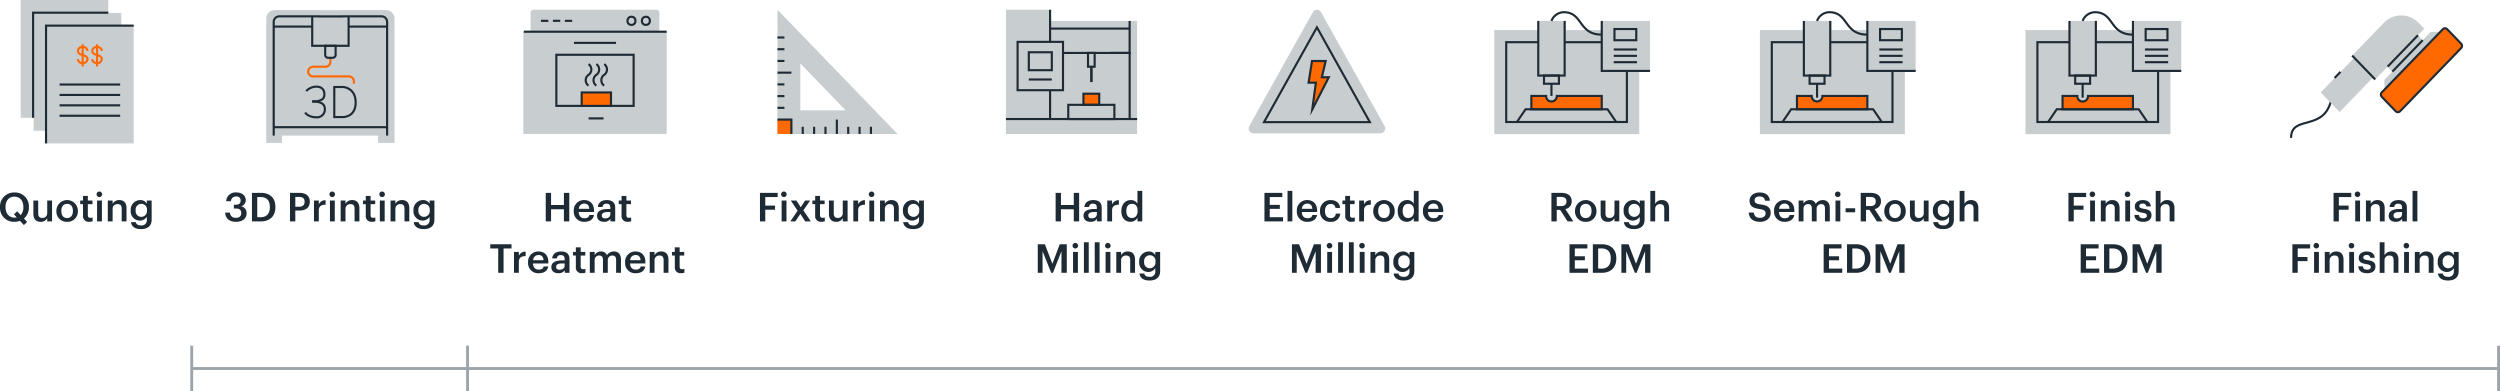 <svg xmlns="http://www.w3.org/2000/svg" width="875.386" height="137.033" viewBox="0 0 875.386 137.033"><g id="Group_5250" data-name="Group 5250" transform="translate(437.233 3.419)"><path id="Path_1438" data-name="Path 1438" d="M768.658,134.564,746.422,174.4a1.717,1.717,0,0,0,1.436,2.575H792.33a1.718,1.718,0,0,0,1.437-2.575l-22.235-39.841A1.632,1.632,0,0,0,768.658,134.564Z" transform="translate(-746.197 -133.706)" fill="#c8cdd0"></path><path id="Path_1439" data-name="Path 1439" d="M771.187,140.861l-18.522,33.188h37.045Z" transform="translate(-747.289 -134.709)" fill="none" stroke="#1e2b35" stroke-miterlimit="10" stroke-width="0.75"></path><path id="Path_1440" data-name="Path 1440" d="M772.632,154.583l-1.211,7.587h2.566l-1.283,9.4,5.805-11.294h-2.444l1.344-5.69Z" transform="translate(-750.456 -136.633)" fill="#ff6900" stroke="#1e2b35" stroke-miterlimit="10" stroke-width="0.75"></path></g><g id="Group_5251" data-name="Group 5251" transform="translate(352.233 3.419)"><g id="Group_3353" data-name="Group 3353" transform="translate(0)"><g id="Group_3351" data-name="Group 3351"><path id="Path_1441" data-name="Path 1441" d="M667.314,137.812v-3.921H651.858v43.491h45.937V137.812Z" transform="translate(-651.858 -133.891)" fill="#c8cdd0"></path><line id="Line_250" data-name="Line 250" y2="5.372" transform="translate(29.921 19.936)" fill="#c8cdd0" stroke="#1e2b35" stroke-miterlimit="10" stroke-width="0.75"></line></g><rect id="Rectangle_463" data-name="Rectangle 463" width="5.533" height="3.893" transform="translate(27.133 29.396)" fill="#ff6900" stroke="#1e2b35" stroke-miterlimit="10" stroke-width="0.75"></rect><g id="Group_3352" data-name="Group 3352" transform="translate(4.088 0)"><line id="Line_251" data-name="Line 251" y2="11.235" transform="translate(11.368)" fill="none" stroke="#1e2b35" stroke-miterlimit="10" stroke-width="0.75"></line><line id="Line_252" data-name="Line 252" x1="27.858" transform="translate(11.368 6.589)" fill="none" stroke="#1e2b35" stroke-miterlimit="10" stroke-width="0.75"></line><path id="Path_1442" data-name="Path 1442" d="M672.672,149.645v13.043h-15.9V145.765h15.9v3.88H696V138.451" transform="translate(-656.777 -134.531)" fill="none" stroke="#1e2b35" stroke-miterlimit="10" stroke-width="0.75"></path><line id="Line_253" data-name="Line 253" y2="5.372" transform="translate(25.833 19.936)" fill="none" stroke="#1e2b35" stroke-miterlimit="10" stroke-width="0.75"></line><line id="Line_254" data-name="Line 254" y2="10.105" transform="translate(11.368 28.157)" fill="none" stroke="#1e2b35" stroke-miterlimit="10" stroke-width="0.75"></line><rect id="Rectangle_464" data-name="Rectangle 464" width="8.051" height="6.279" transform="translate(3.922 14.881)" fill="none" stroke="#1e2b35" stroke-miterlimit="10" stroke-width="0.75"></rect><line id="Line_255" data-name="Line 255" x2="8.051" transform="translate(3.922 24.415)" fill="none" stroke="#1e2b35" stroke-miterlimit="10" stroke-width="0.75"></line><path id="Path_1443" data-name="Path 1443" d="M688.564,172.609H678.118v4.974h16.146v-4.974Z" transform="translate(-660.381 -139.32)" fill="none" stroke="#1e2b35" stroke-miterlimit="10" stroke-width="0.75"></path></g><rect id="Rectangle_465" data-name="Rectangle 465" width="2.325" height="4.822" transform="translate(28.737 15.115)" fill="none" stroke="#1e2b35" stroke-miterlimit="10" stroke-width="0.75"></rect><path id="Path_1444" data-name="Path 1444" d="M695.555,151.471h7v23.148" transform="translate(-659.237 -136.356)" fill="none" stroke="#1e2b35" stroke-miterlimit="10" stroke-width="0.75"></path></g><line id="Line_256" data-name="Line 256" x2="45.938" transform="translate(0 38.263)" fill="none" stroke="#1e2b35" stroke-miterlimit="10" stroke-width="0.75"></line></g><g id="Group_5252" data-name="Group 5252" transform="translate(272.233 3.419)"><path id="Path_1455" data-name="Path 1455" d="M558.744,133.891v43.491h42.042Zm8.008,18.8,15.865,16.421H566.752Z" transform="translate(-558.744 -133.891)" fill="#c8cdd0"></path><line id="Line_270" data-name="Line 270" x2="2.437" transform="translate(0 9.706)" fill="none" stroke="#1e2b35" stroke-miterlimit="10" stroke-width="0.75"></line><line id="Line_271" data-name="Line 271" x2="2.437" transform="translate(0 13.812)" fill="none" stroke="#1e2b35" stroke-miterlimit="10" stroke-width="0.75"></line><line id="Line_272" data-name="Line 272" x2="2.437" transform="translate(0 17.918)" fill="none" stroke="#1e2b35" stroke-miterlimit="10" stroke-width="0.75"></line><line id="Line_273" data-name="Line 273" x2="4.875" transform="translate(0 22.024)" fill="none" stroke="#1e2b35" stroke-miterlimit="10" stroke-width="0.75"></line><line id="Line_274" data-name="Line 274" x2="2.437" transform="translate(0 26.13)" fill="none" stroke="#1e2b35" stroke-miterlimit="10" stroke-width="0.75"></line><line id="Line_275" data-name="Line 275" x2="2.437" transform="translate(0 30.236)" fill="none" stroke="#1e2b35" stroke-miterlimit="10" stroke-width="0.75"></line><line id="Line_276" data-name="Line 276" x2="2.437" transform="translate(0 34.342)" fill="none" stroke="#1e2b35" stroke-miterlimit="10" stroke-width="0.75"></line><line id="Line_277" data-name="Line 277" y1="2.522" transform="translate(8.855 40.97)" fill="none" stroke="#1e2b35" stroke-miterlimit="10" stroke-width="0.75"></line><line id="Line_278" data-name="Line 278" y1="2.522" transform="translate(12.834 40.97)" fill="none" stroke="#1e2b35" stroke-miterlimit="10" stroke-width="0.75"></line><line id="Line_279" data-name="Line 279" y1="2.522" transform="translate(16.814 40.97)" fill="none" stroke="#1e2b35" stroke-miterlimit="10" stroke-width="0.75"></line><line id="Line_280" data-name="Line 280" y1="5.043" transform="translate(20.793 38.448)" fill="none" stroke="#1e2b35" stroke-miterlimit="10" stroke-width="0.75"></line><line id="Line_281" data-name="Line 281" y1="2.522" transform="translate(24.773 40.97)" fill="none" stroke="#1e2b35" stroke-miterlimit="10" stroke-width="0.75"></line><line id="Line_282" data-name="Line 282" y1="2.522" transform="translate(28.752 40.97)" fill="none" stroke="#1e2b35" stroke-miterlimit="10" stroke-width="0.75"></line><line id="Line_283" data-name="Line 283" y1="2.522" transform="translate(32.732 40.97)" fill="none" stroke="#1e2b35" stroke-miterlimit="10" stroke-width="0.75"></line><rect id="Rectangle_472" data-name="Rectangle 472" width="4.875" height="5.043" transform="translate(0 38.448)" fill="#ff6900"></rect><path id="Path_1456" data-name="Path 1456" d="M558.744,178.61h4.875v5.043" transform="translate(-558.744 -140.161)" fill="none" stroke="#1e2b35" stroke-miterlimit="10" stroke-width="0.75"></path></g><g id="Group_5253" data-name="Group 5253" transform="translate(183.233 3.419)"><rect id="Rectangle_473" data-name="Rectangle 473" width="50.215" height="35.799" transform="translate(0 7.683)" fill="#c8cdd0"></rect><path id="Rectangle_474" data-name="Rectangle 474" d="M.993,0H44.119a.993.993,0,0,1,.993.993v6.69a0,0,0,0,1,0,0H0a0,0,0,0,1,0,0V.993A.993.993,0,0,1,.993,0Z" transform="translate(2.551 0)" fill="#c8cdd0"></path><rect id="Rectangle_475" data-name="Rectangle 475" width="27.057" height="17.898" transform="translate(11.579 15.759)" fill="none" stroke="#1e2b35" stroke-miterlimit="10" stroke-width="0.75"></rect><line id="Line_284" data-name="Line 284" x2="50.048" transform="translate(0.167 7.683)" fill="none" stroke="#1e2b35" stroke-miterlimit="10" stroke-width="0.75"></line><line id="Line_285" data-name="Line 285" x2="2.577" transform="translate(6.198 3.875)" fill="none" stroke="#1e2b35" stroke-miterlimit="10" stroke-width="0.75"></line><line id="Line_286" data-name="Line 286" x2="2.577" transform="translate(10.374 3.875)" fill="none" stroke="#1e2b35" stroke-miterlimit="10" stroke-width="0.75"></line><line id="Line_287" data-name="Line 287" x2="2.577" transform="translate(14.551 3.875)" fill="none" stroke="#1e2b35" stroke-miterlimit="10" stroke-width="0.75"></line><ellipse id="Ellipse_107" data-name="Ellipse 107" cx="1.395" cy="1.443" rx="1.395" ry="1.443" transform="translate(36.483 2.432)" fill="none" stroke="#1e2b35" stroke-miterlimit="10" stroke-width="0.75"></ellipse><ellipse id="Ellipse_108" data-name="Ellipse 108" cx="1.395" cy="1.443" rx="1.395" ry="1.443" transform="translate(41.529 2.432)" fill="none" stroke="#1e2b35" stroke-miterlimit="10" stroke-width="0.75"></ellipse><line id="Line_288" data-name="Line 288" x2="14.743" transform="translate(17.736 11.596)" fill="none" stroke="#1e2b35" stroke-miterlimit="10" stroke-width="0.75"></line><line id="Line_289" data-name="Line 289" x2="5.232" transform="translate(22.863 38.039)" fill="none" stroke="#1e2b35" stroke-miterlimit="10" stroke-width="0.75"></line><rect id="Rectangle_476" data-name="Rectangle 476" width="10.263" height="4.703" transform="translate(20.449 28.954)" fill="#ff6900" stroke="#1e2b35" stroke-miterlimit="10" stroke-width="0.75"></rect><path id="Path_1457" data-name="Path 1457" d="M461.44,142.58" transform="translate(-458.889 -134.897)" fill="none" stroke="#1e2b35" stroke-miterlimit="10" stroke-width="0.75"></path><g id="Group_3362" data-name="Group 3362" transform="translate(21.852 19.028)"><g id="Group_3361" data-name="Group 3361"><path id="Path_1458" data-name="Path 1458" d="M488.946,163.311a2.29,2.29,0,0,1,0-3.768,2.289,2.289,0,0,0,0-3.768" transform="translate(-485.219 -155.775)" fill="none" stroke="#1e2b35" stroke-miterlimit="10" stroke-width="0.75"></path><path id="Path_1459" data-name="Path 1459" d="M492.243,163.311a2.29,2.29,0,0,1,0-3.768,2.289,2.289,0,0,0,0-3.768" transform="translate(-485.776 -155.775)" fill="none" stroke="#1e2b35" stroke-miterlimit="10" stroke-width="0.75"></path><path id="Path_1460" data-name="Path 1460" d="M485.65,163.311a2.29,2.29,0,0,1,0-3.768,2.289,2.289,0,0,0,0-3.768" transform="translate(-484.662 -155.775)" fill="none" stroke="#1e2b35" stroke-miterlimit="10" stroke-width="0.75"></path></g></g></g><g id="Group_5254" data-name="Group 5254" transform="translate(523.233 4.279)"><path id="Path_1461" data-name="Path 1461" d="M892.137,137.739H875.221v3.2h-12.58v-3.2h-9.647v3.2H837.6v36.441h50.754v-22.14h3.787Z" transform="translate(-837.595 -134.69)" fill="#c8cdd0"></path><path id="Path_1462" data-name="Path 1462" d="M882.866,137.739v17.5h16.915" transform="translate(-845.24 -134.69)" fill="none" stroke="#1e2b35" stroke-miterlimit="10" stroke-width="0.75"></path><path id="Path_1463" data-name="Path 1463" d="M865.361,137.739v19.13h-9.238v-19.13" transform="translate(-840.724 -134.69)" fill="none" stroke="#1e2b35" stroke-miterlimit="10" stroke-width="0.75"></path><line id="Line_290" data-name="Line 290" x2="12.989" transform="translate(24.637 10.498)" fill="none" stroke="#1e2b35" stroke-miterlimit="10" stroke-width="0.75"></line><path id="Path_1464" data-name="Path 1464" d="M884.872,156.452v17.893H842.617V146.4h11.225" transform="translate(-838.443 -135.905)" fill="none" stroke="#1e2b35" stroke-miterlimit="10" stroke-width="0.75"></path><rect id="Rectangle_477" data-name="Rectangle 477" width="5.225" height="2.866" transform="translate(17.405 22.179)" fill="none" stroke="#1e2b35" stroke-miterlimit="10" stroke-width="0.75"></rect><g id="Group_3364" data-name="Group 3364" transform="translate(41.825 5.889)"><rect id="Rectangle_478" data-name="Rectangle 478" width="7.632" height="3.913" transform="translate(0.253)" fill="none" stroke="#1e2b35" stroke-miterlimit="10" stroke-width="0.75"></rect><line id="Line_291" data-name="Line 291" x2="8.137" transform="translate(0 7.16)" fill="none" stroke="#1e2b35" stroke-miterlimit="10" stroke-width="0.75"></line><line id="Line_292" data-name="Line 292" x2="8.137" transform="translate(0 9.384)" fill="none" stroke="#1e2b35" stroke-miterlimit="10" stroke-width="0.75"></line><line id="Line_293" data-name="Line 293" x2="8.137" transform="translate(0 11.609)" fill="none" stroke="#1e2b35" stroke-miterlimit="10" stroke-width="0.75"></line></g><line id="Line_294" data-name="Line 294" y2="4.274" transform="translate(20.018 25.045)" fill="#ff6900" stroke="#1e2b35" stroke-miterlimit="10" stroke-width="0.75"></line><path id="Path_1465" data-name="Path 1465" d="M861.68,137.242a4.687,4.687,0,0,1,4.3-3.049c6.78,0,5.035,7.845,13.313,7.845" transform="translate(-841.662 -134.193)" fill="none" stroke="#1e2b35" stroke-miterlimit="10" stroke-width="0.75"></path><path id="Path_1466" data-name="Path 1466" d="M862.13,168.293a1.88,1.88,0,1,1-3.758,0h-5.157v4.665h24.644v-4.665Z" transform="translate(-840.233 -138.974)" fill="#ff6900" stroke="#1e2b35" stroke-miterlimit="10" stroke-width="0.75"></path><path id="Path_1467" data-name="Path 1467" d="M847.12,178.176l3.03-4.456h28.71l3.03,4.456" transform="translate(-839.204 -139.735)" fill="none" stroke="#1e2b35" stroke-miterlimit="10" stroke-width="0.75"></path></g><g id="Group_5255" data-name="Group 5255" transform="translate(616.233 4.279)"><path id="Path_1468" data-name="Path 1468" d="M987.594,137.739H970.678v3.2H958.1v-3.2h-9.647v3.2h-15.4v36.441h50.753v-22.14h3.788Z" transform="translate(-933.053 -134.69)" fill="#c8cdd0"></path><path id="Path_1469" data-name="Path 1469" d="M978.322,137.739v17.5h16.916" transform="translate(-940.697 -134.69)" fill="none" stroke="#1e2b35" stroke-miterlimit="10" stroke-width="0.75"></path><path id="Path_1470" data-name="Path 1470" d="M960.818,137.739v19.13H951.58v-19.13" transform="translate(-936.181 -134.69)" fill="none" stroke="#1e2b35" stroke-miterlimit="10" stroke-width="0.75"></path><line id="Line_295" data-name="Line 295" x2="12.989" transform="translate(24.636 10.498)" fill="none" stroke="#1e2b35" stroke-miterlimit="10" stroke-width="0.75"></line><path id="Path_1471" data-name="Path 1471" d="M980.329,156.452v17.893H938.073V146.4H949.3" transform="translate(-933.9 -135.905)" fill="none" stroke="#1e2b35" stroke-miterlimit="10" stroke-width="0.75"></path><rect id="Rectangle_479" data-name="Rectangle 479" width="5.225" height="2.866" transform="translate(17.405 22.179)" fill="none" stroke="#1e2b35" stroke-miterlimit="10" stroke-width="0.75"></rect><g id="Group_3366" data-name="Group 3366" transform="translate(41.825 5.889)"><rect id="Rectangle_480" data-name="Rectangle 480" width="7.632" height="3.913" transform="translate(0.253)" fill="none" stroke="#1e2b35" stroke-miterlimit="10" stroke-width="0.75"></rect><line id="Line_296" data-name="Line 296" x2="8.137" transform="translate(0 7.16)" fill="none" stroke="#1e2b35" stroke-miterlimit="10" stroke-width="0.75"></line><line id="Line_297" data-name="Line 297" x2="8.137" transform="translate(0 9.384)" fill="none" stroke="#1e2b35" stroke-miterlimit="10" stroke-width="0.75"></line><line id="Line_298" data-name="Line 298" x2="8.137" transform="translate(0 11.609)" fill="none" stroke="#1e2b35" stroke-miterlimit="10" stroke-width="0.75"></line></g><line id="Line_299" data-name="Line 299" y2="4.861" transform="translate(20.017 25.045)" fill="#ff6900" stroke="#1e2b35" stroke-miterlimit="10" stroke-width="0.75"></line><path id="Path_1472" data-name="Path 1472" d="M957.137,137.242a4.686,4.686,0,0,1,4.3-3.049c6.78,0,5.034,7.845,13.313,7.845" transform="translate(-937.12 -134.193)" fill="none" stroke="#1e2b35" stroke-miterlimit="10" stroke-width="0.75"></path><path id="Path_1473" data-name="Path 1473" d="M957.586,168.293a1.879,1.879,0,1,1-3.757,0h-5.157v4.665h24.644v-4.665Z" transform="translate(-935.69 -138.974)" fill="#ff6900" stroke="#1e2b35" stroke-miterlimit="10" stroke-width="0.75"></path><path id="Path_1474" data-name="Path 1474" d="M942.577,178.176l3.03-4.456h28.709l3.03,4.456" transform="translate(-934.661 -139.735)" fill="none" stroke="#1e2b35" stroke-miterlimit="10" stroke-width="0.75"></path></g><g id="Group_5256" data-name="Group 5256" transform="translate(709.233 4.279)"><path id="Path_1475" data-name="Path 1475" d="M1083.05,137.739h-16.916v3.2h-12.58v-3.2h-9.647v3.2h-15.4v36.441h50.754v-22.14h3.788Z" transform="translate(-1028.509 -134.69)" fill="#c8cdd0"></path><path id="Path_1476" data-name="Path 1476" d="M1073.779,137.739v17.5h16.915" transform="translate(-1036.154 -134.69)" fill="none" stroke="#1e2b35" stroke-miterlimit="10" stroke-width="0.75"></path><path id="Path_1477" data-name="Path 1477" d="M1056.275,137.739v19.13h-9.238v-19.13" transform="translate(-1031.638 -134.69)" fill="none" stroke="#1e2b35" stroke-miterlimit="10" stroke-width="0.75"></path><line id="Line_300" data-name="Line 300" x2="12.989" transform="translate(24.637 10.498)" fill="none" stroke="#1e2b35" stroke-miterlimit="10" stroke-width="0.75"></line><path id="Path_1478" data-name="Path 1478" d="M1075.786,156.452v17.893H1033.53V146.4h11.226" transform="translate(-1029.357 -135.905)" fill="none" stroke="#1e2b35" stroke-miterlimit="10" stroke-width="0.75"></path><rect id="Rectangle_481" data-name="Rectangle 481" width="5.225" height="2.866" transform="translate(17.405 22.179)" fill="none" stroke="#1e2b35" stroke-miterlimit="10" stroke-width="0.75"></rect><g id="Group_3368" data-name="Group 3368" transform="translate(41.825 5.889)"><rect id="Rectangle_482" data-name="Rectangle 482" width="7.632" height="3.913" transform="translate(0.253)" fill="none" stroke="#1e2b35" stroke-miterlimit="10" stroke-width="0.75"></rect><line id="Line_301" data-name="Line 301" x2="8.137" transform="translate(0 7.16)" fill="none" stroke="#1e2b35" stroke-miterlimit="10" stroke-width="0.75"></line><line id="Line_302" data-name="Line 302" x2="8.137" transform="translate(0 9.384)" fill="none" stroke="#1e2b35" stroke-miterlimit="10" stroke-width="0.75"></line><line id="Line_303" data-name="Line 303" x2="8.137" transform="translate(0 11.609)" fill="none" stroke="#1e2b35" stroke-miterlimit="10" stroke-width="0.75"></line></g><line id="Line_304" data-name="Line 304" y2="4.861" transform="translate(20.018 25.045)" fill="#ff6900" stroke="#1e2b35" stroke-miterlimit="10" stroke-width="0.75"></line><path id="Path_1479" data-name="Path 1479" d="M1052.594,137.242a4.686,4.686,0,0,1,4.3-3.049c6.78,0,5.034,7.845,13.312,7.845" transform="translate(-1032.576 -134.193)" fill="none" stroke="#1e2b35" stroke-miterlimit="10" stroke-width="0.75"></path><path id="Path_1480" data-name="Path 1480" d="M1053.043,168.293a1.88,1.88,0,1,1-3.757,0h-5.157v4.665h24.643v-4.665Z" transform="translate(-1031.147 -138.974)" fill="#ff6900" stroke="#1e2b35" stroke-miterlimit="10" stroke-width="0.75"></path><path id="Path_1481" data-name="Path 1481" d="M1038.034,178.176l3.03-4.456h28.709l3.03,4.456" transform="translate(-1030.117 -139.735)" fill="none" stroke="#1e2b35" stroke-miterlimit="10" stroke-width="0.75"></path></g><g id="Group_5257" data-name="Group 5257" transform="translate(802.233 2.718)"><path id="Path_1482" data-name="Path 1482" d="M1120.775,182.761c0-8.3,11.65-1.949,14.112-13.533" transform="translate(-1120.775 -137.196)" fill="none" stroke="#1e2b35" stroke-miterlimit="10" stroke-width="0.75"></path><path id="Path_1485" data-name="Path 1485" d="M8.082-.571,10.9-.524l.419,24.708L-.3,23.988-.571,8.082A8.451,8.451,0,0,1,8.082-.571Z" transform="translate(38.556 0) rotate(45)" fill="#c8cdd0"></path><path id="Path_1486" data-name="Path 1486" d="M0,0,9.531.161l.286,16.857L.286,16.857Z" transform="translate(22.078 17.531) rotate(45)" fill="#c8cdd0"></path><path id="Path_1487" data-name="Path 1487" d="M0,0,2.4.041l.259,15.306-2.4-.041Z" transform="translate(44.434 9.615) rotate(45)" fill="#c8cdd0"></path><path id="Path_1483" data-name="Path 1483" d="M1160.171,161.931l-.137-3.31,16.306-16.868,3.2.142Z" transform="translate(-1127.405 -133.344)" fill="#c8cdd0"></path><path id="Path_1488" data-name="Path 1488" d="M2.082,3l30.73-.521a1.057,1.057,0,0,1,1.083,1.083l-.119,7a1.148,1.148,0,0,1-1.12,1.12L1.926,12.2A1.057,1.057,0,0,1,.843,11.119l.119-7A1.148,1.148,0,0,1,2.082,3Z" transform="translate(28.177 28.969) rotate(-45)" fill="#ff6900" stroke="#1e2b35" stroke-width="0.75"></path><line id="Line_305" data-name="Line 305" x2="8.078" y2="8.357" transform="translate(21.381 16.748)" fill="none" stroke="#1e2b35" stroke-miterlimit="10" stroke-width="0.75"></line><line id="Line_306" data-name="Line 306" x1="10.64" y2="11.007" transform="translate(33.794 9.614)" fill="none" stroke="#1e2b35" stroke-miterlimit="10" stroke-width="0.75"></line><line id="Line_307" data-name="Line 307" y1="11.007" x2="10.64" transform="translate(35.463 11.34)" fill="none" stroke="#1e2b35" stroke-miterlimit="10" stroke-width="0.75"></line><line id="Line_308" data-name="Line 308" x1="2.062" y2="2.133" transform="translate(15.236 22.439)" fill="none" stroke="#1e2b35" stroke-miterlimit="10" stroke-width="0.75"></line></g><path id="Path_4137" data-name="Path 4137" d="M25.139,12.274l1.12-1.092-1.106-1.19a5.091,5.091,0,0,0,1.736-3.976V5.9A4.848,4.848,0,0,0,21.835.864a4.9,4.9,0,0,0-5.068,5.082v.112a4.869,4.869,0,0,0,5.068,5.082,5.647,5.647,0,0,0,1.932-.336Zm-3.29-2.6c-1.806,0-3.15-1.386-3.15-3.626V5.932c0-2.156,1.162-3.6,3.136-3.6s3.108,1.512,3.108,3.57v.112a4.031,4.031,0,0,1-.924,2.772l-1.232-1.33L21.653,8.522l.98,1.064A3.452,3.452,0,0,1,21.849,9.67Zm9.128,1.47A2.466,2.466,0,0,0,33.3,9.852V11h1.694V3.678H33.3V8.032a1.634,1.634,0,0,1-1.708,1.75c-.98,0-1.442-.5-1.442-1.61V3.678H28.457v4.69C28.457,10.314,29.535,11.14,30.977,11.14Zm9.3-1.316c-1.288,0-2.03-.938-2.03-2.436V7.276c0-1.512.77-2.422,2.03-2.422s2.016.924,2.016,2.436v.1C42.289,8.886,41.533,9.824,40.273,9.824Zm-.014,1.316a3.6,3.6,0,0,0,3.766-3.766V7.262a3.759,3.759,0,0,0-7.518.042v.112A3.587,3.587,0,0,0,40.259,11.14Zm7.784-.014a3.257,3.257,0,0,0,1.148-.182V9.6a2.081,2.081,0,0,1-.826.14c-.532,0-.84-.294-.84-.938V4.952h1.61V3.678h-1.61V2.068H45.831v1.61h-.98V4.952h.98v4A1.97,1.97,0,0,0,48.043,11.126ZM50.759,11h1.694V3.678H50.759Zm.826-8.526a.974.974,0,1,0-1.008-.966A.978.978,0,0,0,51.585,2.474ZM54.511,11H56.2V6.688a1.623,1.623,0,0,1,1.722-1.75c1.008,0,1.456.5,1.456,1.61V11h1.694V6.394c0-2.016-1.036-2.87-2.506-2.87A2.522,2.522,0,0,0,56.2,4.84V3.678H54.511Zm11.634,2.688c2.268,0,3.71-1.078,3.724-3.234V3.678H68.175V4.8a2.525,2.525,0,0,0-2.352-1.274,3.366,3.366,0,0,0-3.29,3.6v.1a3.237,3.237,0,0,0,3.248,3.486,2.851,2.851,0,0,0,2.394-1.358v1.078A1.8,1.8,0,0,1,66.131,12.4c-1.106,0-1.666-.42-1.806-1.148H62.617C62.813,12.652,63.849,13.688,66.145,13.688ZM66.2,9.4a1.978,1.978,0,0,1-1.932-2.2V7.094a1.979,1.979,0,0,1,1.988-2.24,1.94,1.94,0,0,1,1.974,2.212v.1A2.017,2.017,0,0,1,66.2,9.4Z" transform="translate(-16.767 66.533)" fill="#1e2b35"></path><path id="Path_4131" data-name="Path 4131" d="M23,11h1.862V6.954h1.19L28.674,11H30.69L27.876,6.674A2.641,2.641,0,0,0,30.1,3.986V3.93c0-2.044-1.54-2.94-3.738-2.94H23Zm1.862-5.376V2.432h1.5c1.19,0,1.9.392,1.9,1.54v.056c0,1.064-.658,1.6-1.9,1.6Zm10.164,4.2c-1.288,0-2.03-.938-2.03-2.436V7.276c0-1.512.77-2.422,2.03-2.422s2.016.924,2.016,2.436v.1C37.046,8.886,36.29,9.824,35.03,9.824Zm-.014,1.316a3.6,3.6,0,0,0,3.766-3.766V7.262a3.759,3.759,0,0,0-7.518.042v.112A3.587,3.587,0,0,0,35.016,11.14Zm7.742,0a2.466,2.466,0,0,0,2.324-1.288V11h1.694V3.678H45.082V8.032a1.634,1.634,0,0,1-1.708,1.75c-.98,0-1.442-.5-1.442-1.61V3.678H40.238v4.69C40.238,10.314,41.316,11.14,42.758,11.14ZM51.9,13.688c2.268,0,3.71-1.078,3.724-3.234V3.678H53.93V4.8a2.525,2.525,0,0,0-2.352-1.274,3.366,3.366,0,0,0-3.29,3.6v.1a3.237,3.237,0,0,0,3.248,3.486A2.851,2.851,0,0,0,53.93,9.348v1.078A1.8,1.8,0,0,1,51.886,12.4c-1.106,0-1.666-.42-1.806-1.148H48.372C48.568,12.652,49.6,13.688,51.9,13.688ZM51.956,9.4a1.978,1.978,0,0,1-1.932-2.2V7.094a1.979,1.979,0,0,1,1.988-2.24,1.94,1.94,0,0,1,1.974,2.212v.1A2.017,2.017,0,0,1,51.956,9.4ZM57.64,11h1.694V6.688a1.623,1.623,0,0,1,1.722-1.75c1.008,0,1.456.5,1.456,1.61V11h1.694V6.394c0-2.016-1.036-2.87-2.506-2.87A2.522,2.522,0,0,0,59.334,4.84V.29H57.64ZM29.332,29h6.5V27.53H31.194V24.6h3.528V23.2H31.194V20.46h4.4V18.99H29.332ZM39.37,27.53V20.46h1.078c2.352,0,3.332,1.3,3.332,3.458v.112c0,2.212-1.078,3.5-3.318,3.5ZM37.508,29h3.01c3.514,0,5.208-2.072,5.208-4.984V23.89c0-2.912-1.694-4.9-5.18-4.9H37.508Zm10,0h1.68V21.44L52.222,29h.6l2.982-7.56V29h1.862V18.99H55.2l-2.576,6.832L50,18.99H47.5Z" transform="translate(520.233 66.533)" fill="#1e2b35"></path><path id="Path_4134" data-name="Path 4134" d="M28.863,11h1.862V6.744h4.494V11H37.1V.99H35.219V5.246H30.725V.99H28.863Zm13.524.14c1.876,0,3.122-.84,3.36-2.38H44.109c-.126.714-.658,1.12-1.68,1.12-1.26,0-1.96-.784-2.016-2.17h5.362V7.22c0-2.618-1.638-3.7-3.458-3.7a3.56,3.56,0,0,0-3.64,3.78v.112A3.508,3.508,0,0,0,42.387,11.14ZM40.441,6.576a1.878,1.878,0,0,1,1.876-1.82c1.05,0,1.694.56,1.778,1.82Zm8.834,4.564a2.549,2.549,0,0,0,2.24-1.036V11h1.666V6.2c0-2-1.288-2.674-2.926-2.674s-3,.714-3.136,2.422h1.638a1.22,1.22,0,0,1,1.4-1.148c.994,0,1.33.49,1.33,1.47v.378h-.91c-2.1,0-3.752.616-3.752,2.324C46.825,10.5,47.931,11.14,49.275,11.14Zm.406-1.218c-.84,0-1.176-.406-1.176-1.022,0-.9.826-1.19,2.114-1.19h.868v.728C51.487,9.376,50.717,9.922,49.681,9.922Zm7.938,1.2a3.257,3.257,0,0,0,1.148-.182V9.6a2.081,2.081,0,0,1-.826.14c-.532,0-.84-.294-.84-.938V4.952h1.61V3.678H57.1V2.068H55.407v1.61h-.98V4.952h.98v4A1.97,1.97,0,0,0,57.619,11.126ZM12.217,29h1.876V20.46h2.786V18.99H9.431v1.47h2.786Zm5.53,0h1.694V25.192c0-1.554.9-2.03,2.38-2.044V21.566a2.44,2.44,0,0,0-2.38,1.484V21.678H17.747Zm8.638.14c1.876,0,3.122-.84,3.36-2.38H28.107c-.126.714-.658,1.12-1.68,1.12-1.26,0-1.96-.784-2.016-2.17h5.362v-.49c0-2.618-1.638-3.7-3.458-3.7a3.56,3.56,0,0,0-3.64,3.78v.112A3.508,3.508,0,0,0,26.385,29.14Zm-1.946-4.564a1.878,1.878,0,0,1,1.876-1.82c1.05,0,1.694.56,1.778,1.82Zm8.834,4.564a2.549,2.549,0,0,0,2.24-1.036V29h1.666V24.2c0-2-1.288-2.674-2.926-2.674s-3,.714-3.136,2.422h1.638a1.22,1.22,0,0,1,1.4-1.148c.994,0,1.33.49,1.33,1.47v.378h-.91c-2.1,0-3.752.616-3.752,2.324C30.823,28.5,31.929,29.14,33.273,29.14Zm.406-1.218c-.84,0-1.176-.406-1.176-1.022,0-.9.826-1.19,2.114-1.19h.868v.728C35.485,27.376,34.715,27.922,33.679,27.922Zm7.938,1.2a3.257,3.257,0,0,0,1.148-.182V27.6a2.081,2.081,0,0,1-.826.14c-.532,0-.84-.294-.84-.938v-3.85h1.61V21.678H41.1v-1.61H39.4v1.61h-.98v1.274h.98v4A1.97,1.97,0,0,0,41.617,29.126ZM44.291,29h1.694V24.618a1.561,1.561,0,0,1,1.61-1.68c.826,0,1.3.462,1.3,1.54V29h1.694V24.618a1.561,1.561,0,0,1,1.61-1.68c.84,0,1.3.462,1.3,1.54V29H55.2V24.366c0-2.016-1.092-2.842-2.436-2.842a2.89,2.89,0,0,0-2.478,1.316,2.057,2.057,0,0,0-2.072-1.316A2.456,2.456,0,0,0,45.985,22.8v-1.12H44.291Zm16.072.14c1.876,0,3.122-.84,3.36-2.38H62.085c-.126.714-.658,1.12-1.68,1.12-1.26,0-1.96-.784-2.016-2.17h5.362v-.49c0-2.618-1.638-3.7-3.458-3.7a3.56,3.56,0,0,0-3.64,3.78v.112A3.508,3.508,0,0,0,60.363,29.14Zm-1.946-4.564a1.878,1.878,0,0,1,1.876-1.82c1.05,0,1.694.56,1.778,1.82ZM65.263,29h1.694V24.688a1.623,1.623,0,0,1,1.722-1.75c1.008,0,1.456.5,1.456,1.61V29h1.694V24.394c0-2.016-1.036-2.87-2.506-2.87a2.522,2.522,0,0,0-2.366,1.316V21.678H65.263Zm11,.126a3.257,3.257,0,0,0,1.148-.182V27.6a2.081,2.081,0,0,1-.826.14c-.532,0-.84-.294-.84-.938v-3.85h1.61V21.678h-1.61v-1.61H74.055v1.61h-.98v1.274h.98v4A1.97,1.97,0,0,0,76.267,29.126Z" transform="translate(162.233 66.533)" fill="#1e2b35"></path><path id="Path_4129" data-name="Path 4129" d="M25.041,11H26.9V6.9h3.416V5.456H26.9V2.474h4.34V.99h-6.2Zm7.588,0h1.694V3.678H32.629Zm.826-8.526a.974.974,0,1,0-1.008-.966A.978.978,0,0,0,33.455,2.474ZM36.381,11h1.694V6.688A1.623,1.623,0,0,1,39.8,4.938c1.008,0,1.456.5,1.456,1.61V11h1.694V6.394c0-2.016-1.036-2.87-2.506-2.87A2.522,2.522,0,0,0,38.075,4.84V3.678H36.381Zm8.554,0h1.694V3.678H44.935Zm.826-8.526a.974.974,0,1,0-1.008-.966A.978.978,0,0,0,45.761,2.474Zm5.432,8.666c1.876,0,2.926-.854,2.926-2.338,0-1.554-1.022-1.974-2.744-2.24-1.162-.2-1.512-.406-1.512-.938s.434-.868,1.162-.868a1.129,1.129,0,0,1,1.3.98H53.9c-.182-1.652-1.372-2.212-2.87-2.212-1.372,0-2.744.728-2.744,2.2,0,1.372.714,1.918,2.646,2.226,1.078.182,1.568.406,1.568,1.008s-.406.938-1.316.938c-.994,0-1.372-.434-1.456-1.176h-1.6C48.2,10.272,49.3,11.14,51.193,11.14ZM55.6,11H57.3V6.688a1.623,1.623,0,0,1,1.722-1.75c1.008,0,1.456.5,1.456,1.61V11h1.694V6.394c0-2.016-1.036-2.87-2.506-2.87A2.522,2.522,0,0,0,57.3,4.84V.29H55.6ZM29.332,29h6.5V27.53H31.194V24.6h3.528V23.2H31.194V20.46h4.4V18.99H29.332ZM39.37,27.53V20.46h1.078c2.352,0,3.332,1.3,3.332,3.458v.112c0,2.212-1.078,3.5-3.318,3.5ZM37.508,29h3.01c3.514,0,5.208-2.072,5.208-4.984V23.89c0-2.912-1.694-4.9-5.18-4.9H37.508Zm10,0h1.68V21.44L52.222,29h.6l2.982-7.56V29h1.862V18.99H55.2l-2.576,6.832L50,18.99H47.5Z" transform="translate(699.233 66.533)" fill="#1e2b35"></path><path id="Path_4133" data-name="Path 4133" d="M28.4,11h1.862V6.744h4.494V11h1.876V.99H34.757V5.246H30.263V.99H28.4Zm12.222.14a2.549,2.549,0,0,0,2.24-1.036V11h1.666V6.2c0-2-1.288-2.674-2.926-2.674s-3,.714-3.136,2.422H40.1A1.22,1.22,0,0,1,41.5,4.8c.994,0,1.33.49,1.33,1.47v.378h-.91c-2.1,0-3.752.616-3.752,2.324C38.173,10.5,39.279,11.14,40.623,11.14Zm.406-1.218c-.84,0-1.176-.406-1.176-1.022,0-.9.826-1.19,2.114-1.19h.868v.728C42.835,9.376,42.065,9.922,41.029,9.922ZM46.475,11h1.694V7.192c0-1.554.9-2.03,2.38-2.044V3.566a2.44,2.44,0,0,0-2.38,1.484V3.678H46.475Zm8.162.14a2.807,2.807,0,0,0,2.408-1.372V11h1.694V.29H57.045V4.8a2.5,2.5,0,0,0-2.338-1.274c-1.9,0-3.29,1.484-3.29,3.822v.112C51.417,9.838,52.8,11.14,54.637,11.14Zm.42-1.344c-1.092,0-1.9-.77-1.9-2.38V7.3c0-1.582.728-2.45,1.974-2.45s1.974.8,1.974,2.408v.112C57.1,9.012,56.233,9.8,55.057,9.8ZM22.143,29h1.68V21.44L26.861,29h.6l2.982-7.56V29h1.862V18.99H29.843l-2.576,6.832L24.635,18.99H22.143ZM34.5,29H36.2V21.678H34.5Zm.826-8.526a.974.974,0,1,0-1.008-.966A.978.978,0,0,0,35.331,20.474ZM38.3,29h1.694V18.29H38.3Zm3.794,0h1.694V18.29H42.093Zm3.794,0h1.694V21.678H45.887Zm.826-8.526a.974.974,0,1,0-1.008-.966A.978.978,0,0,0,46.713,20.474ZM49.639,29h1.694V24.688a1.623,1.623,0,0,1,1.722-1.75c1.008,0,1.456.5,1.456,1.61V29h1.694V24.394c0-2.016-1.036-2.87-2.506-2.87a2.522,2.522,0,0,0-2.366,1.316V21.678H49.639Zm11.634,2.688c2.268,0,3.71-1.078,3.724-3.234V21.678H63.3V22.8a2.525,2.525,0,0,0-2.352-1.274,3.366,3.366,0,0,0-3.29,3.6v.1a3.237,3.237,0,0,0,3.248,3.486A2.851,2.851,0,0,0,63.3,27.348v1.078A1.8,1.8,0,0,1,61.259,30.4c-1.106,0-1.666-.42-1.806-1.148H57.745C57.941,30.652,58.977,31.688,61.273,31.688Zm.056-4.284a1.978,1.978,0,0,1-1.932-2.2v-.112a1.979,1.979,0,0,1,1.988-2.24,1.94,1.94,0,0,1,1.974,2.212v.1A2.017,2.017,0,0,1,61.329,27.4Z" transform="translate(341.233 66.533)" fill="#1e2b35"></path><path id="Path_4130" data-name="Path 4130" d="M7.107,11.14c2.212,0,3.682-1.358,3.682-3.094,0-2-1.218-2.674-3.57-3C5.483,4.8,5.147,4.392,5.147,3.58c0-.77.588-1.316,1.722-1.316s1.75.448,1.932,1.5h1.708c-.2-1.918-1.484-2.9-3.64-2.9C4.783.864,3.383,2.1,3.383,3.734c0,1.876,1.134,2.6,3.528,2.926C8.535,6.926,9,7.276,9,8.2s-.784,1.54-1.89,1.54c-1.694,0-2.1-.84-2.226-1.848H3.089C3.229,9.782,4.377,11.14,7.107,11.14Zm8.568,0c1.876,0,3.122-.84,3.36-2.38H17.4c-.126.714-.658,1.12-1.68,1.12-1.26,0-1.96-.784-2.016-2.17h5.362V7.22c0-2.618-1.638-3.7-3.458-3.7a3.56,3.56,0,0,0-3.64,3.78v.112A3.508,3.508,0,0,0,15.675,11.14ZM13.729,6.576A1.878,1.878,0,0,1,15.6,4.756c1.05,0,1.694.56,1.778,1.82ZM20.575,11h1.694V6.618a1.561,1.561,0,0,1,1.61-1.68c.826,0,1.3.462,1.3,1.54V11h1.694V6.618a1.561,1.561,0,0,1,1.61-1.68c.84,0,1.3.462,1.3,1.54V11h1.694V6.366c0-2.016-1.092-2.842-2.436-2.842A2.89,2.89,0,0,0,26.567,4.84a2.057,2.057,0,0,0-2.072-1.316A2.457,2.457,0,0,0,22.269,4.8V3.678H20.575Zm12.894,0h1.694V3.678H33.469Zm.826-8.526a.974.974,0,1,0-1.008-.966A.978.978,0,0,0,34.295,2.474ZM37,7.794h3.36v-1.4H37ZM42.3,11h1.862V6.954h1.19L47.973,11h2.016L47.175,6.674A2.641,2.641,0,0,0,49.4,3.986V3.93c0-2.044-1.54-2.94-3.738-2.94H42.3Zm1.862-5.376V2.432h1.5c1.19,0,1.9.392,1.9,1.54v.056c0,1.064-.658,1.6-1.9,1.6Zm10.164,4.2c-1.288,0-2.03-.938-2.03-2.436V7.276c0-1.512.77-2.422,2.03-2.422s2.016.924,2.016,2.436v.1C56.345,8.886,55.589,9.824,54.329,9.824Zm-.014,1.316a3.6,3.6,0,0,0,3.766-3.766V7.262a3.759,3.759,0,0,0-7.518.042v.112A3.587,3.587,0,0,0,54.315,11.14Zm7.742,0a2.466,2.466,0,0,0,2.324-1.288V11h1.694V3.678H64.381V8.032a1.634,1.634,0,0,1-1.708,1.75c-.98,0-1.442-.5-1.442-1.61V3.678H59.537v4.69C59.537,10.314,60.615,11.14,62.057,11.14ZM71.2,13.688c2.268,0,3.71-1.078,3.724-3.234V3.678H73.229V4.8a2.525,2.525,0,0,0-2.352-1.274,3.366,3.366,0,0,0-3.29,3.6v.1a3.237,3.237,0,0,0,3.248,3.486,2.851,2.851,0,0,0,2.394-1.358v1.078A1.8,1.8,0,0,1,71.185,12.4c-1.106,0-1.666-.42-1.806-1.148H67.671C67.867,12.652,68.9,13.688,71.2,13.688ZM71.255,9.4a1.978,1.978,0,0,1-1.932-2.2V7.094a1.979,1.979,0,0,1,1.988-2.24,1.94,1.94,0,0,1,1.974,2.212v.1A2.017,2.017,0,0,1,71.255,9.4ZM76.939,11h1.694V6.688a1.623,1.623,0,0,1,1.722-1.75c1.008,0,1.456.5,1.456,1.61V11H83.5V6.394c0-2.016-1.036-2.87-2.506-2.87A2.522,2.522,0,0,0,78.633,4.84V.29H76.939ZM29.332,29h6.5V27.53H31.194V24.6h3.528V23.2H31.194V20.46h4.4V18.99H29.332ZM39.37,27.53V20.46h1.078c2.352,0,3.332,1.3,3.332,3.458v.112c0,2.212-1.078,3.5-3.318,3.5ZM37.508,29h3.01c3.514,0,5.208-2.072,5.208-4.984V23.89c0-2.912-1.694-4.9-5.18-4.9H37.508Zm10,0h1.68V21.44L52.222,29h.6l2.982-7.56V29h1.862V18.99H55.2l-2.576,6.832L50,18.99H47.5Z" transform="translate(609.233 66.533)" fill="#1e2b35"></path><path id="Path_4135" data-name="Path 4135" d="M14.87,11h1.862V6.9h3.416V5.456H16.732V2.474h4.34V.99h-6.2Zm7.588,0h1.694V3.678H22.458Zm.826-8.526a.974.974,0,1,0-1.008-.966A.978.978,0,0,0,23.284,2.474ZM25.5,11H27.26l1.75-2.646L30.718,11h1.974L30.074,7.122,32.44,3.678H30.662L29.15,6.044,27.624,3.678h-1.96l2.38,3.57Zm10.92.126a3.257,3.257,0,0,0,1.148-.182V9.6a2.081,2.081,0,0,1-.826.14c-.532,0-.84-.294-.84-.938V4.952h1.61V3.678H35.9V2.068H34.2v1.61h-.98V4.952h.98v4A1.97,1.97,0,0,0,36.416,11.126Zm5.124.014a2.466,2.466,0,0,0,2.324-1.288V11h1.694V3.678H43.864V8.032a1.634,1.634,0,0,1-1.708,1.75c-.98,0-1.442-.5-1.442-1.61V3.678H39.02v4.69C39.02,10.314,40.1,11.14,41.54,11.14ZM47.56,11h1.694V7.192c0-1.554.9-2.03,2.38-2.044V3.566a2.44,2.44,0,0,0-2.38,1.484V3.678H47.56Zm5.6,0h1.694V3.678H53.16Zm.826-8.526a.974.974,0,1,0-1.008-.966A.978.978,0,0,0,53.986,2.474ZM56.912,11h1.694V6.688a1.623,1.623,0,0,1,1.722-1.75c1.008,0,1.456.5,1.456,1.61V11h1.694V6.394c0-2.016-1.036-2.87-2.506-2.87A2.522,2.522,0,0,0,58.606,4.84V3.678H56.912Zm11.634,2.688c2.268,0,3.71-1.078,3.724-3.234V3.678H70.576V4.8a2.525,2.525,0,0,0-2.352-1.274,3.366,3.366,0,0,0-3.29,3.6v.1a3.237,3.237,0,0,0,3.248,3.486,2.851,2.851,0,0,0,2.394-1.358v1.078A1.8,1.8,0,0,1,68.532,12.4c-1.106,0-1.666-.42-1.806-1.148H65.018C65.214,12.652,66.25,13.688,68.546,13.688ZM68.6,9.4a1.978,1.978,0,0,1-1.932-2.2V7.094a1.979,1.979,0,0,1,1.988-2.24,1.94,1.94,0,0,1,1.974,2.212v.1A2.017,2.017,0,0,1,68.6,9.4Z" transform="translate(251.233 66.533)" fill="#1e2b35"></path><path id="Path_4136" data-name="Path 4136" d="M10.369,11.14c2.3,0,3.752-1.148,3.752-3a2.329,2.329,0,0,0-1.932-2.422,2.231,2.231,0,0,0,1.624-2.184c0-1.484-1.218-2.688-3.3-2.688A3.249,3.249,0,0,0,6.967,3.916H8.619a1.75,1.75,0,0,1,1.862-1.652,1.373,1.373,0,0,1,1.554,1.414c0,.938-.518,1.47-1.666,1.47H9.655v1.33h.77c1.218,0,1.806.546,1.806,1.638,0,.994-.6,1.624-1.9,1.624A1.844,1.844,0,0,1,8.3,7.906H6.6C6.687,9.824,7.989,11.14,10.369,11.14Zm7.476-1.61V2.46h1.078c2.352,0,3.332,1.3,3.332,3.458V6.03c0,2.212-1.078,3.5-3.318,3.5ZM15.983,11h3.01C22.507,11,24.2,8.928,24.2,6.016V5.89c0-2.912-1.694-4.9-5.18-4.9H15.983Zm13.328,0h1.862V7.192h1.4c2.142,0,3.668-.938,3.668-3.052V4.084c0-2.1-1.47-3.094-3.71-3.094h-3.22Zm1.862-5.152V2.432h1.358c1.19,0,1.89.462,1.89,1.652V4.14c0,1.106-.658,1.708-1.89,1.708ZM37.7,11h1.694V7.192c0-1.554.9-2.03,2.38-2.044V3.566a2.44,2.44,0,0,0-2.38,1.484V3.678H37.7Zm5.6,0h1.694V3.678H43.3Zm.826-8.526a.974.974,0,1,0-1.008-.966A.978.978,0,0,0,44.123,2.474ZM47.049,11h1.694V6.688a1.623,1.623,0,0,1,1.722-1.75c1.008,0,1.456.5,1.456,1.61V11h1.694V6.394c0-2.016-1.036-2.87-2.506-2.87A2.522,2.522,0,0,0,48.743,4.84V3.678H47.049Zm11,.126a3.257,3.257,0,0,0,1.148-.182V9.6a2.081,2.081,0,0,1-.826.14c-.532,0-.84-.294-.84-.938V4.952h1.61V3.678h-1.61V2.068H55.841v1.61h-.98V4.952h.98v4A1.97,1.97,0,0,0,58.053,11.126ZM60.769,11h1.694V3.678H60.769ZM61.6,2.474a.974.974,0,1,0-1.008-.966A.978.978,0,0,0,61.6,2.474ZM64.521,11h1.694V6.688a1.623,1.623,0,0,1,1.722-1.75c1.008,0,1.456.5,1.456,1.61V11h1.694V6.394c0-2.016-1.036-2.87-2.506-2.87A2.522,2.522,0,0,0,66.215,4.84V3.678H64.521Zm11.634,2.688c2.268,0,3.71-1.078,3.724-3.234V3.678H78.185V4.8a2.525,2.525,0,0,0-2.352-1.274,3.366,3.366,0,0,0-3.29,3.6v.1a3.237,3.237,0,0,0,3.248,3.486,2.851,2.851,0,0,0,2.394-1.358v1.078A1.8,1.8,0,0,1,76.141,12.4c-1.106,0-1.666-.42-1.806-1.148H72.627C72.823,12.652,73.859,13.688,76.155,13.688ZM76.211,9.4a1.978,1.978,0,0,1-1.932-2.2V7.094a1.979,1.979,0,0,1,1.988-2.24,1.94,1.94,0,0,1,1.974,2.212v.1A2.017,2.017,0,0,1,76.211,9.4Z" transform="translate(72.233 66.533)" fill="#1e2b35"></path><path id="Path_4128" data-name="Path 4128" d="M28.87,11h1.862V6.9h3.416V5.456H30.732V2.474h4.34V.99h-6.2Zm7.588,0h1.694V3.678H36.458Zm.826-8.526a.974.974,0,1,0-1.008-.966A.978.978,0,0,0,37.284,2.474ZM40.21,11H41.9V6.688a1.623,1.623,0,0,1,1.722-1.75c1.008,0,1.456.5,1.456,1.61V11h1.694V6.394c0-2.016-1.036-2.87-2.506-2.87A2.522,2.522,0,0,0,41.9,4.84V3.678H40.21Zm10.43.14A2.549,2.549,0,0,0,52.88,10.1V11h1.666V6.2c0-2-1.288-2.674-2.926-2.674s-3,.714-3.136,2.422h1.638a1.22,1.22,0,0,1,1.4-1.148c.994,0,1.33.49,1.33,1.47v.378h-.91c-2.1,0-3.752.616-3.752,2.324C48.19,10.5,49.3,11.14,50.64,11.14Zm.406-1.218c-.84,0-1.176-.406-1.176-1.022,0-.9.826-1.19,2.114-1.19h.868v.728C52.852,9.376,52.082,9.922,51.046,9.922ZM56.534,11h1.694V.29H56.534ZM14.457,29h1.862V24.9h3.416V23.456H16.319V20.474h4.34V18.99h-6.2Zm7.588,0h1.694V21.678H22.045Zm.826-8.526a.974.974,0,1,0-1.008-.966A.978.978,0,0,0,22.871,20.474ZM25.8,29h1.694V24.688a1.623,1.623,0,0,1,1.722-1.75c1.008,0,1.456.5,1.456,1.61V29h1.694V24.394c0-2.016-1.036-2.87-2.506-2.87a2.522,2.522,0,0,0-2.366,1.316V21.678H25.8Zm8.554,0h1.694V21.678H34.351Zm.826-8.526a.974.974,0,1,0-1.008-.966A.978.978,0,0,0,35.177,20.474Zm5.432,8.666c1.876,0,2.926-.854,2.926-2.338,0-1.554-1.022-1.974-2.744-2.24-1.162-.2-1.512-.406-1.512-.938s.434-.868,1.162-.868a1.129,1.129,0,0,1,1.3.98h1.568c-.182-1.652-1.372-2.212-2.87-2.212-1.372,0-2.744.728-2.744,2.2,0,1.372.714,1.918,2.646,2.226,1.078.182,1.568.406,1.568,1.008s-.406.938-1.316.938c-.994,0-1.372-.434-1.456-1.176h-1.6C37.613,28.272,38.719,29.14,40.609,29.14Zm4.41-.14h1.694V24.688a1.623,1.623,0,0,1,1.722-1.75c1.008,0,1.456.5,1.456,1.61V29h1.694V24.394c0-2.016-1.036-2.87-2.506-2.87a2.522,2.522,0,0,0-2.366,1.316V18.29H45.019Zm8.554,0h1.694V21.678H53.573Zm.826-8.526a.974.974,0,1,0-1.008-.966A.978.978,0,0,0,54.4,20.474ZM57.325,29h1.694V24.688a1.623,1.623,0,0,1,1.722-1.75c1.008,0,1.456.5,1.456,1.61V29h1.694V24.394c0-2.016-1.036-2.87-2.506-2.87a2.522,2.522,0,0,0-2.366,1.316V21.678H57.325Zm11.634,2.688c2.268,0,3.71-1.078,3.724-3.234V21.678H70.989V22.8a2.525,2.525,0,0,0-2.352-1.274,3.366,3.366,0,0,0-3.29,3.6v.1A3.237,3.237,0,0,0,68.6,28.706a2.851,2.851,0,0,0,2.394-1.358v1.078A1.8,1.8,0,0,1,68.945,30.4c-1.106,0-1.666-.42-1.806-1.148H65.431C65.627,30.652,66.663,31.688,68.959,31.688Zm.056-4.284a1.978,1.978,0,0,1-1.932-2.2v-.112a1.979,1.979,0,0,1,1.988-2.24,1.94,1.94,0,0,1,1.974,2.212v.1A2.017,2.017,0,0,1,69.015,27.4Z" transform="translate(788.233 66.533)" fill="#1e2b35"></path><path id="Path_4132" data-name="Path 4132" d="M12.518,11h6.5V9.53H14.38V6.6h3.528V5.2H14.38V2.46h4.4V.99H12.518ZM20.6,11H22.29V.29H20.6Zm6.972.14c1.876,0,3.122-.84,3.36-2.38H29.29c-.126.714-.658,1.12-1.68,1.12-1.26,0-1.96-.784-2.016-2.17h5.362V7.22c0-2.618-1.638-3.7-3.458-3.7a3.56,3.56,0,0,0-3.64,3.78v.112A3.508,3.508,0,0,0,27.568,11.14ZM25.622,6.576A1.878,1.878,0,0,1,27.5,4.756c1.05,0,1.694.56,1.778,1.82ZM35.674,11.14a3.1,3.1,0,0,0,3.388-2.87H37.508a1.667,1.667,0,0,1-1.764,1.568c-1.246,0-2.03-.84-2.03-2.436V7.29c0-1.512.826-2.408,1.988-2.408a1.51,1.51,0,0,1,1.68,1.386H39.02c-.2-2.016-1.722-2.744-3.346-2.744a3.607,3.607,0,0,0-3.7,3.794V7.43A3.5,3.5,0,0,0,35.674,11.14Zm7.336-.014a3.257,3.257,0,0,0,1.148-.182V9.6a2.081,2.081,0,0,1-.826.14c-.532,0-.84-.294-.84-.938V4.952H44.1V3.678h-1.61V2.068H40.8v1.61h-.98V4.952h.98v4A1.97,1.97,0,0,0,43.01,11.126ZM45.684,11h1.694V7.192c0-1.554.9-2.03,2.38-2.044V3.566a2.44,2.44,0,0,0-2.38,1.484V3.678H45.684Zm8.694-1.176c-1.288,0-2.03-.938-2.03-2.436V7.276c0-1.512.77-2.422,2.03-2.422s2.016.924,2.016,2.436v.1C56.394,8.886,55.638,9.824,54.378,9.824Zm-.014,1.316A3.6,3.6,0,0,0,58.13,7.374V7.262a3.759,3.759,0,0,0-7.518.042v.112A3.587,3.587,0,0,0,54.364,11.14Zm8.036,0a2.807,2.807,0,0,0,2.408-1.372V11H66.5V.29H64.808V4.8A2.5,2.5,0,0,0,62.47,3.524c-1.9,0-3.29,1.484-3.29,3.822v.112C59.18,9.838,60.566,11.14,62.4,11.14ZM62.82,9.8c-1.092,0-1.9-.77-1.9-2.38V7.3c0-1.582.728-2.45,1.974-2.45s1.974.8,1.974,2.408v.112C64.864,9.012,64,9.8,62.82,9.8Zm8.918,1.344c1.876,0,3.122-.84,3.36-2.38H73.46c-.126.714-.658,1.12-1.68,1.12-1.26,0-1.96-.784-2.016-2.17h5.362V7.22c0-2.618-1.638-3.7-3.458-3.7a3.56,3.56,0,0,0-3.64,3.78v.112A3.508,3.508,0,0,0,71.738,11.14ZM69.792,6.576a1.878,1.878,0,0,1,1.876-1.82c1.05,0,1.694.56,1.778,1.82ZM22.143,29h1.68V21.44L26.861,29h.6l2.982-7.56V29h1.862V18.99H29.843l-2.576,6.832L24.635,18.99H22.143ZM34.5,29H36.2V21.678H34.5Zm.826-8.526a.974.974,0,1,0-1.008-.966A.978.978,0,0,0,35.331,20.474ZM38.3,29h1.694V18.29H38.3Zm3.794,0h1.694V18.29H42.093Zm3.794,0h1.694V21.678H45.887Zm.826-8.526a.974.974,0,1,0-1.008-.966A.978.978,0,0,0,46.713,20.474ZM49.639,29h1.694V24.688a1.623,1.623,0,0,1,1.722-1.75c1.008,0,1.456.5,1.456,1.61V29h1.694V24.394c0-2.016-1.036-2.87-2.506-2.87a2.522,2.522,0,0,0-2.366,1.316V21.678H49.639Zm11.634,2.688c2.268,0,3.71-1.078,3.724-3.234V21.678H63.3V22.8a2.525,2.525,0,0,0-2.352-1.274,3.366,3.366,0,0,0-3.29,3.6v.1a3.237,3.237,0,0,0,3.248,3.486A2.851,2.851,0,0,0,63.3,27.348v1.078A1.8,1.8,0,0,1,61.259,30.4c-1.106,0-1.666-.42-1.806-1.148H57.745C57.941,30.652,58.977,31.688,61.273,31.688Zm.056-4.284a1.978,1.978,0,0,1-1.932-2.2v-.112a1.979,1.979,0,0,1,1.988-2.24,1.94,1.94,0,0,1,1.974,2.212v.1A2.017,2.017,0,0,1,61.329,27.4Z" transform="translate(430.233 66.533)" fill="#1e2b35"></path><path id="Path_1484" data-name="Path 1484" d="M0,0H808.1" transform="translate(67.129 129.033)" fill="none" stroke="#9ca4aa" stroke-width="1"></path><line id="Line_309" data-name="Line 309" y2="16" transform="translate(874.886 121.033)" fill="none" stroke="#9ca4aa" stroke-width="1"></line><line id="Line_310" data-name="Line 310" y2="16" transform="translate(163.707 121.033)" fill="none" stroke="#9ca4aa" stroke-width="1"></line><line id="Line_312" data-name="Line 312" y2="16" transform="translate(67.129 121.033)" fill="none" stroke="#9ca4aa" stroke-width="1"></line><g id="Group_5262" data-name="Group 5262" transform="translate(-79.73 -134.254)"><rect id="Rectangle_1222" data-name="Rectangle 1222" width="30.688" height="41.245" transform="translate(86.963 134.254)" fill="#c8cdd0"></rect><rect id="Rectangle_1223" data-name="Rectangle 1223" width="30.688" height="41.245" transform="translate(91.495 138.786)" fill="#c8cdd0"></rect><rect id="Rectangle_1224" data-name="Rectangle 1224" width="30.688" height="41.245" transform="translate(95.852 143.23)" fill="#c8cdd0"></rect><path id="Path_1499" data-name="Path 1499" d="M95.852,184.475V143.23H126.54" fill="none" stroke="#1e2b35" stroke-miterlimit="10" stroke-width="0.75"></path><g id="Group_3385" data-name="Group 3385"><line id="Line_332" data-name="Line 332" x2="21.215" transform="translate(100.589 163.852)" fill="none" stroke="#1e2b35" stroke-miterlimit="10" stroke-width="0.75"></line><line id="Line_333" data-name="Line 333" x2="21.215" transform="translate(100.589 167.495)" fill="none" stroke="#1e2b35" stroke-miterlimit="10" stroke-width="0.75"></line><line id="Line_334" data-name="Line 334" x2="21.215" transform="translate(100.589 171.137)" fill="none" stroke="#1e2b35" stroke-miterlimit="10" stroke-width="0.75"></line><line id="Line_335" data-name="Line 335" x2="21.215" transform="translate(100.589 174.78)" fill="none" stroke="#1e2b35" stroke-miterlimit="10" stroke-width="0.75"></line></g><g id="Group_3386" data-name="Group 3386"><path id="Path_1500" data-name="Path 1500" d="M107.014,154.948a1.318,1.318,0,0,0,.465.986,1.812,1.812,0,0,0,1.2.437,1.561,1.561,0,0,0,1.669-1.423c0-.785-.748-1.185-1.669-1.423s-1.669-.637-1.669-1.422a1.561,1.561,0,0,1,1.669-1.423,1.837,1.837,0,0,1,1.074.334,1.347,1.347,0,0,1,.595,1.089" fill="none" stroke="#ff6900" stroke-miterlimit="10" stroke-width="0.75"></path><line id="Line_336" data-name="Line 336" y2="7.766" transform="translate(108.683 149.74)" fill="none" stroke="#ff6900" stroke-miterlimit="10" stroke-width="0.75"></line><path id="Path_1501" data-name="Path 1501" d="M112.041,154.948a1.318,1.318,0,0,0,.465.986,1.811,1.811,0,0,0,1.2.437,1.561,1.561,0,0,0,1.669-1.423c0-.785-.747-1.185-1.669-1.423s-1.668-.637-1.668-1.422a1.56,1.56,0,0,1,1.668-1.423,1.838,1.838,0,0,1,1.075.334,1.348,1.348,0,0,1,.594,1.089" fill="none" stroke="#ff6900" stroke-miterlimit="10" stroke-width="0.75"></path><line id="Line_337" data-name="Line 337" y2="7.766" transform="translate(113.709 149.74)" fill="none" stroke="#ff6900" stroke-miterlimit="10" stroke-width="0.75"></line></g><path id="Path_1502" data-name="Path 1502" d="M91.32,175.5V138.7h26.332" fill="none" stroke="#1e2b35" stroke-miterlimit="10" stroke-width="0.75"></path></g><g id="Group_6396" data-name="Group 6396" transform="translate(-31.036 -134.438)"><path id="Path_4089" data-name="Path 4089" d="M166.229,137.971h-15V138h-9.007v-.029h-15a2.959,2.959,0,0,0-2.959,2.96v43.544h5.5v-2.559h33.65v2.559h5.766V140.931A2.959,2.959,0,0,0,166.229,137.971Z" fill="#c8cdd0"></path><line id="Line_10166" data-name="Line 10166" x2="39.71" transform="translate(126.874 178.978)" fill="none" stroke="#1e2b35" stroke-miterlimit="10" stroke-width="0.75"></line><line id="Line_10167" data-name="Line 10167" x2="13.487" transform="translate(126.874 143.751)" fill="none" stroke="#1e2b35" stroke-miterlimit="10" stroke-width="0.75"></line><line id="Line_10168" data-name="Line 10168" x2="13.487" transform="translate(153.096 143.751)" fill="none" stroke="#1e2b35" stroke-miterlimit="10" stroke-width="0.75"></line><path id="Path_4090" data-name="Path 4090" d="M146.735,154.6v1.52a1.783,1.783,0,0,1-1.861,1.693h-4.093a1.784,1.784,0,0,0-1.862,1.693h0a1.784,1.784,0,0,0,1.862,1.693H153.1a1.783,1.783,0,0,1,1.862,1.693v.844" fill="none" stroke="#ff6900" stroke-miterlimit="10" stroke-width="0.75"></path><path id="Path_4091" data-name="Path 4091" d="M153.1,140.17v10.3H140.361v-10.3" fill="none" stroke="#1e2b35" stroke-miterlimit="10" stroke-width="0.75"></path><path id="Rectangle_3762" data-name="Rectangle 3762" d="M0,0H3.652a0,0,0,0,1,0,0V3.179A1.024,1.024,0,0,1,2.628,4.2h-1.6A1.024,1.024,0,0,1,0,3.179V0A0,0,0,0,1,0,0Z" transform="translate(144.902 150.474)" fill="none" stroke="#1e2b35" stroke-miterlimit="10" stroke-width="0.75"></path><path id="Path_4092" data-name="Path 4092" d="M166.583,181.916V142.1a1.934,1.934,0,0,0-1.935-1.934H150.771v.025h-8.086v-.025H128.808a1.934,1.934,0,0,0-1.934,1.934v39.812" fill="none" stroke="#1e2b35" stroke-miterlimit="10" stroke-width="0.75"></path><path id="Path_4093" data-name="Path 4093" d="M138.248,166.334a5.024,5.024,0,0,1,3.533-1.557c2.474,0,2.833,1.726,2.833,2.6s.039,2.6-4.27,2.6" fill="none" stroke="#1e2b35" stroke-miterlimit="10" stroke-width="0.75"></path><path id="Path_4094" data-name="Path 4094" d="M137.879,173.84s1.016,1.66,3.9,1.66a2.723,2.723,0,0,0,3-2.766c0-1.006-.133-2.766-4.442-2.766" fill="none" stroke="#1e2b35" stroke-miterlimit="10" stroke-width="0.75"></path><path id="Path_4095" data-name="Path 4095" d="M148.088,164.894v10.544H151.1s4.478.121,4.478-5.106-4.39-5.438-4.39-5.438Z" fill="none" stroke="#1e2b35" stroke-miterlimit="10" stroke-width="0.75"></path></g></svg>